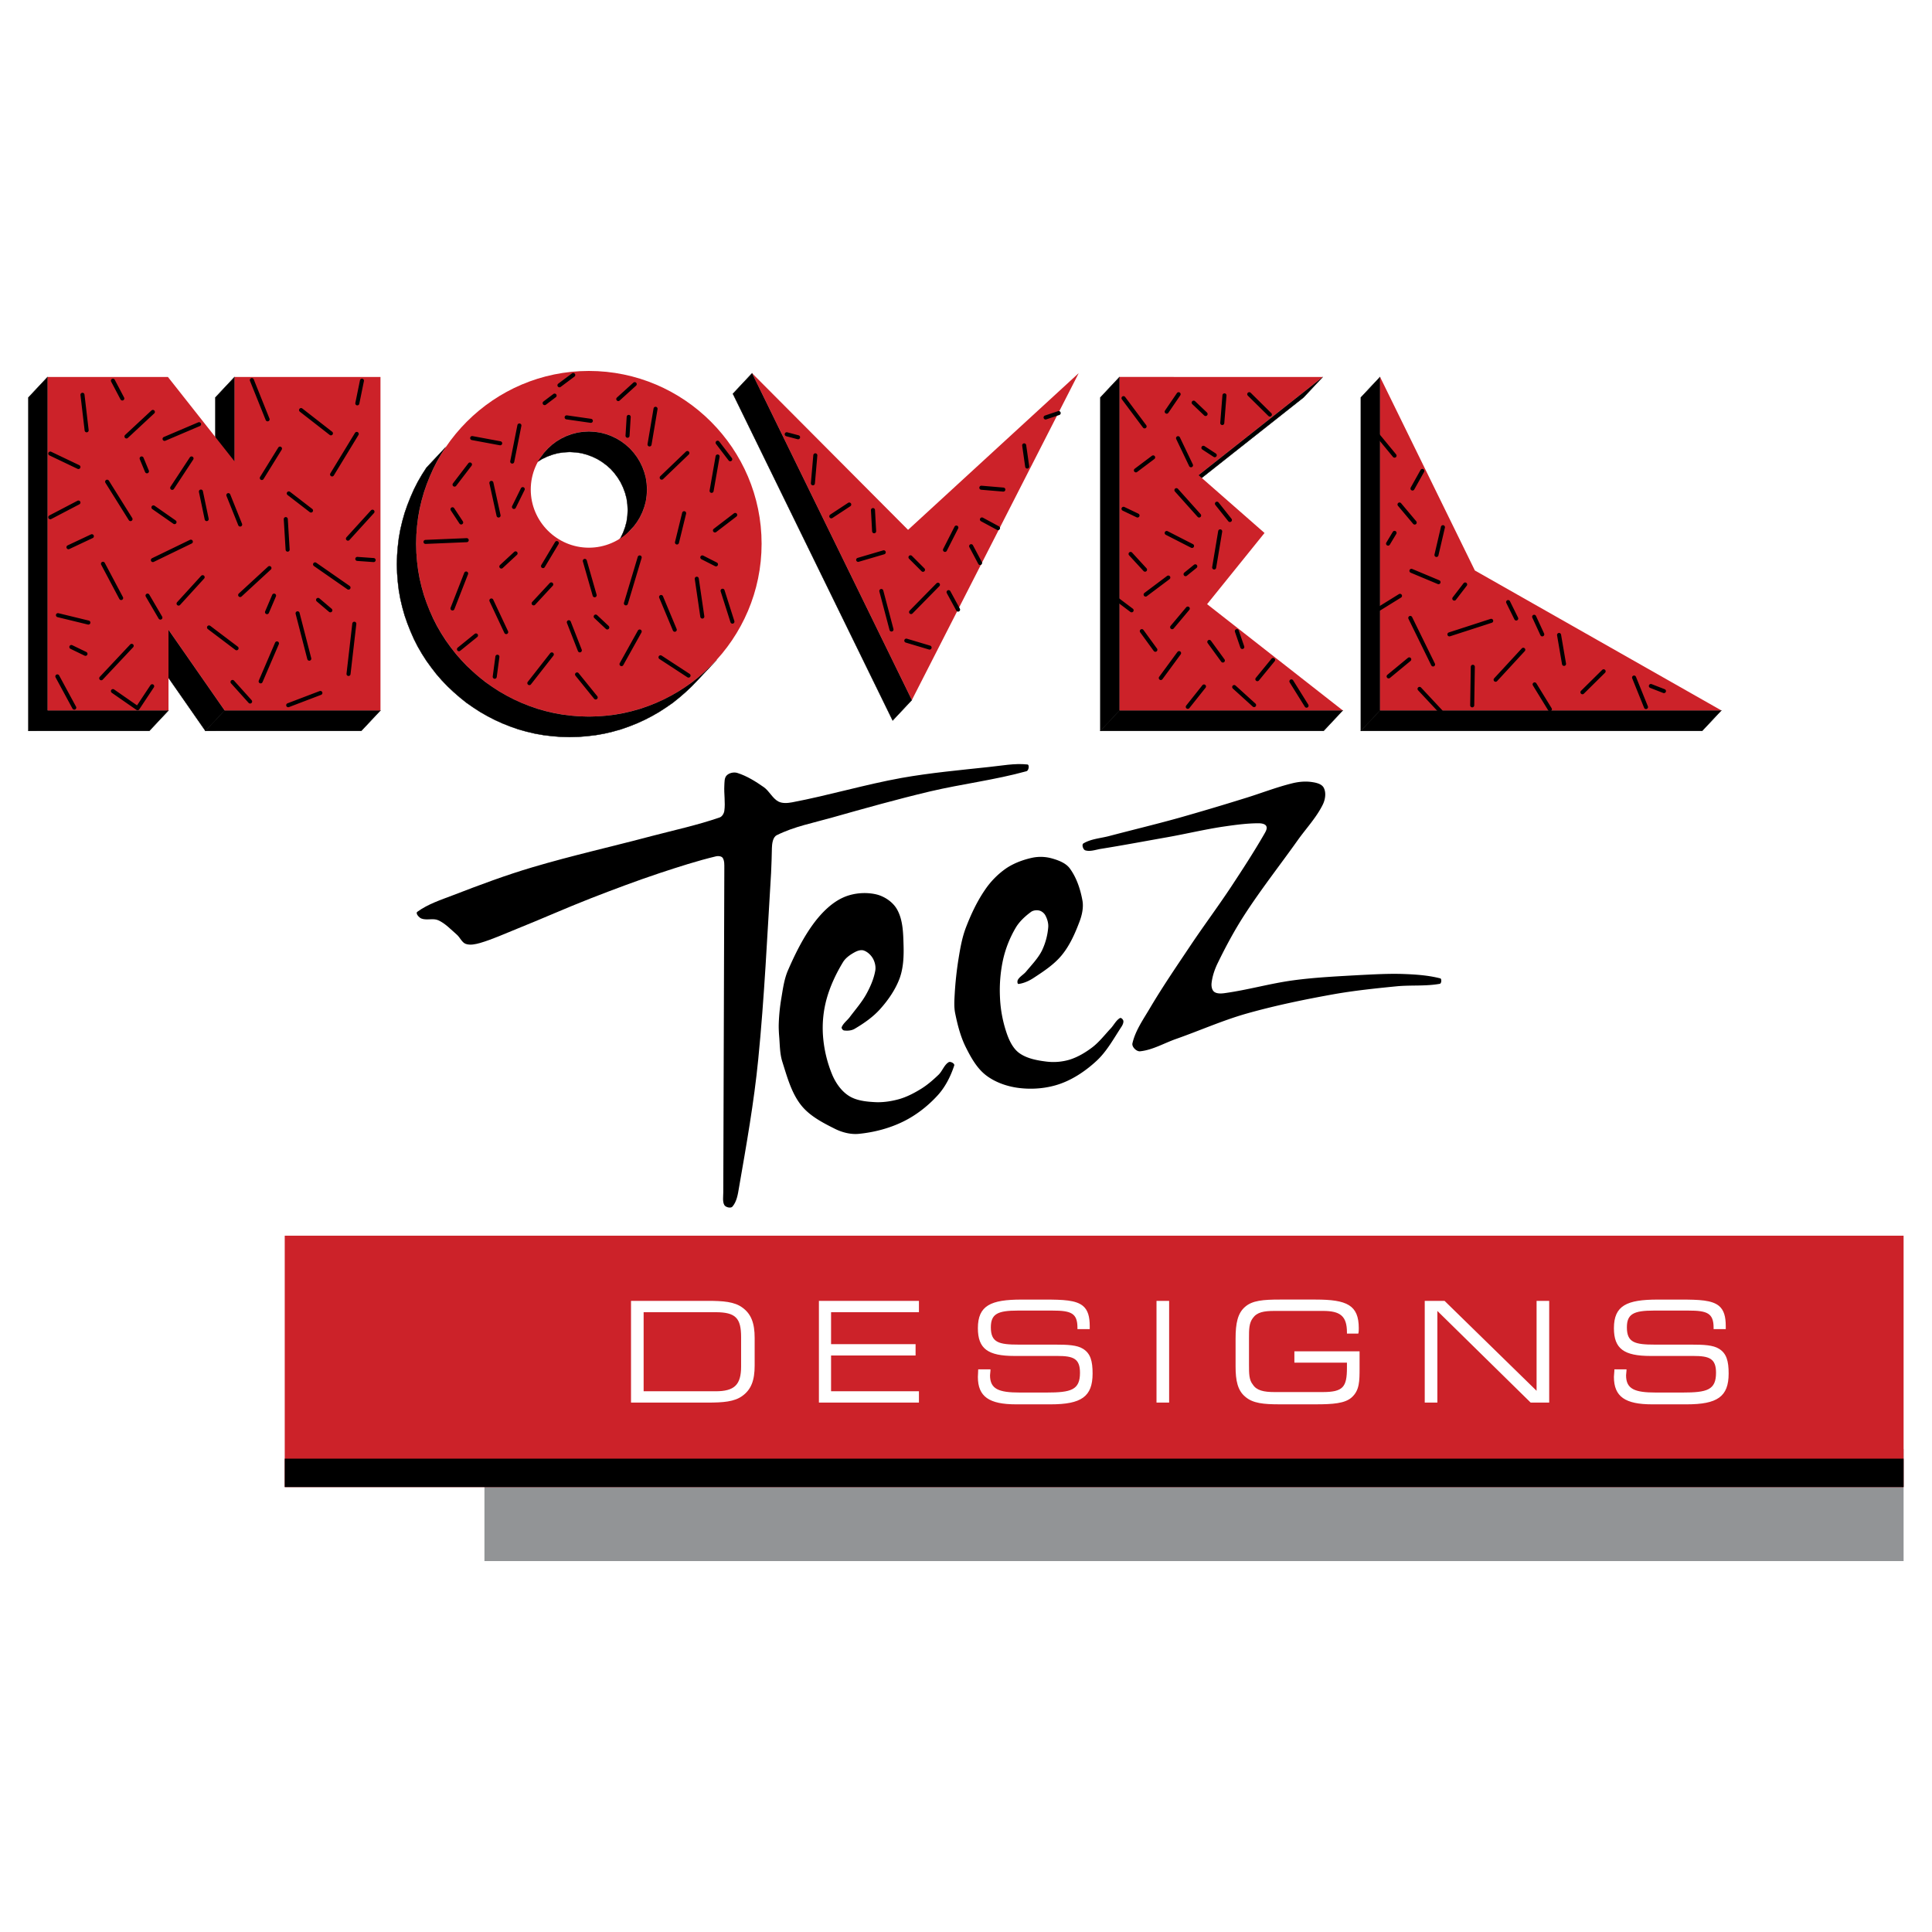 <svg xmlns="http://www.w3.org/2000/svg" width="2500" height="2500" viewBox="0 0 192.756 192.756"><path fill-rule="evenodd" clip-rule="evenodd" fill="#fff" d="M0 0h192.756v192.756H0V0z"/><path fill-rule="evenodd" clip-rule="evenodd" fill="#929496" d="M189.922 155.748H48.333v-11.191h141.589v11.191z"/><path fill-rule="evenodd" clip-rule="evenodd" stroke="#000" stroke-width=".035" stroke-miterlimit="2.613" d="M4.752 70.879l-1.918 2.044v-33.27l1.918-2.044v33.27zM16.811 70.879l-1.917 2.044H2.834l1.918-2.044h12.059zM22.413 70.879l-1.917 2.044-5.602-8.048 1.917-2.044 5.602 8.048zM23.407 46.039l-1.918 2.044v-8.43l1.918-2.044v8.43z"/><path fill-rule="evenodd" clip-rule="evenodd" stroke="#000" stroke-width=".035" stroke-miterlimit="2.613" d="M37.96 70.879l-1.918 2.044H20.496l1.917-2.044H37.96zM63.222 52.529l-1.918 2.044.335-.45.289-.474.242-.507.197-.532.15-.554.081-.577.034-.589-.034-.59-.081-.577-.15-.554-.197-.531-.242-.509-.289-.473-.335-.45-.369-.416-.416-.37-.451-.335-.473-.288-.509-.243-.531-.196-.555-.15-.577-.081-.589-.035-.589.035-.578.081-.554.15-.531.196-.509.243-.473.288-.451.335-.404.37-.381.416-.335.45 1.917-2.044.336-.45.381-.416.404-.37.45-.335.474-.288.508-.243.532-.196.554-.15.578-.081.588-.035.59.035.577.081.555.15.531.196.508.243.474.288.45.335.416.37.37.416.335.45.288.473.243.509.196.531.151.554.08.577.035.59-.035.589-.08.577-.151.554-.196.531-.243.508-.288.474-.335.45zM44.463 44.619l-1.917 2.044-.451.704-.416.716-.381.751-.335.762-.311.785-.277.797-.232.82-.196.832-.151.843-.103.866-.069.866-.023.889.023.889.069.867.103.866.151.843.196.831.232.82.277.797.311.785.335.762.381.751.416.716.451.704.485.67.509.658.542.624.578.601.6.565.624.543.647.52.681.473.694.45.727.416.74.381.762.347.785.311.797.278.821.231.831.196.843.15.866.104.867.07.889.022.89-.022.866-.07.866-.104.843-.15.832-.196.82-.231.797-.278.786-.311.762-.347.739-.381.728-.416.693-.45.681-.473.647-.52.624-.543.6-.565.578-.601 1.917-2.044-.577.601-.601.565-.623.543-.647.52-.681.473-.694.45-.727.416-.74.381-.762.347-.785.311-.797.278-.821.231-.831.196-.843.15-.867.104-.866.069-.89.024-.889-.024-.866-.069-.867-.104-.842-.15-.832-.196-.821-.231-.797-.278-.785-.311-.762-.347-.74-.381-.727-.416-.693-.45-.682-.473-.647-.52-.623-.543-.601-.565-.577-.601-.543-.624-.509-.658-.485-.67-.45-.704-.416-.716-.381-.751-.335-.762-.312-.785-.277-.797-.231-.82-.197-.832-.15-.842-.104-.867-.069-.866-.023-.889.023-.889.069-.866.104-.867.15-.843.197-.831.231-.82.277-.797.312-.785.335-.762.381-.751.416-.716.45-.704zM90.978 69.84l-1.917 2.044-15.94-32.6 1.917-2.045 15.94 32.601zM111.699 37.609l-1.916 2.044v33.27l1.916-2.044v-33.27zM119.578 47.402l-1.918 2.044 12.395-9.793 1.916-2.044-12.393 9.793z"/><path fill-rule="evenodd" clip-rule="evenodd" stroke="#000" stroke-width=".035" stroke-miterlimit="2.613" d="M111.699 70.879l-1.916 2.044h22.27l1.916-2.044h-22.27zM137.689 37.609l-1.918 2.044v33.27l1.918-2.044v-33.27z"/><path fill-rule="evenodd" clip-rule="evenodd" stroke="#000" stroke-width=".035" stroke-miterlimit="2.613" d="M137.689 70.879l-1.918 2.044h34.051l1.918-2.044h-34.051z"/><path d="M171.74 70.879l-24.592-13.962-9.459-19.309v33.271h34.051zm-51.308-10.601l5.73-7.103-6.584-5.774 12.393-9.793H111.7v33.271h22.27l-13.538-10.601zm-12.809-23.05L90.978 69.84l-15.94-32.601 15.559 15.625 17.026-15.636zM75.985 54.25c0-9.493-7.739-17.241-17.234-17.241S41.518 44.757 41.518 54.25s7.739 17.242 17.233 17.242 17.234-7.749 17.234-17.242zM64.55 48.846c0-3.188-2.61-5.797-5.798-5.797s-5.798 2.61-5.798 5.797 2.61 5.797 5.798 5.797 5.798-2.61 5.798-5.797zM4.752 70.879v-33.27h12.001l6.653 8.43v-8.43H37.96V70.88H22.413l-5.602-8.049v8.049H4.752v-.001z" fill-rule="evenodd" clip-rule="evenodd" fill="#cc2229"/><path d="M10.273 56.248l1.813 3.418M5.78 61.375l3.038.739M7.12 64.551l1.409.682m-2.807 2.251l1.687 3.118m3.858-1.651l2.46 1.709 1.455-2.194m-.462-9.042l1.282 2.194m-2.864 2.818L10.1 67.669m10.118-10.082l-2.402 2.633m3.038 2.38l2.749 2.078m8.131-4.827l1.224 1.04m-5.613-1.467l-.705 1.651m-3.441 6.964l1.755 1.952m1.051-2.01l1.628-3.788m2.057-3.003l1.167 4.527m1.108 3.419l-3.211 1.224m6.018-3.118l.578-5.012M5.018 45.254l2.807 1.34m.404-7.207l.416 3.545m2.622-4.953l.936 1.778m3.048 1.34l-2.633 2.448m1.513 2.194l.531 1.282m-3.973 1.039l2.333 3.73m-8.004-.185l2.807-1.467m-.994 4.458l2.333-1.097m6.087 2.379l3.789-1.836m-3.731-3.418l2.103 1.467m1.697-6.352l-1.929 2.934m2.68-6.352l-3.442 1.466m8.709-5.866l1.571 3.915m1.236 2.921l-1.813 2.933m-3.338 1.71l1.178 2.933m-3.916-3.291l.577 2.748m3.339 7.576l2.922-2.691m1.629-4.885l.185 3.049m.115-5.612l2.218 1.709m-.993-10.024l2.98 2.322m3.095-5.255l-.462 2.264m-.058 3.048l-2.46 4.042m4.032 3.718l-2.449 2.691m2.564 2.136l-1.629-.116m-4.216.544l3.338 2.321m33.486-7.426l-.716 2.922m-3.72 1.49l-1.375 4.584m1.375 2.807l-1.813 3.256m3.95-6.698l1.363 3.268m2.195-5.092l.554 3.776m-4.17 4.065l2.795 1.824m3.397-8.465l.981 3.083m-3.003-6.408l1.363.693m1.918-4.931l-2.021 1.547m-24.766.97l-4.112.173m4.055 3.153l-1.363 3.488m.647 4.065l1.698-1.374m1.536-3.488l1.479 3.153m.935-7.854l-1.421 1.316m4.979 1.78l-1.756 1.894m2.31-6.017l-1.375 2.298m4.17-.52l.982 3.43m-2.576 2.691l1.097 2.806m-2.795.404l-2.241 2.864m-3.188-2.633l-.266 1.998m8.213-.231l1.86 2.298m0-8.072l1.155 1.086m-4.771-24.16l1.375-1.028m-5.371 5.036l-.716 3.603m-1.201-1.825l-2.795-.52m-.22 2.634l-1.537 2.009m3.674-.173l.716 3.256m2.414-2.633l-.878 1.778m-6.133.232l.866 1.316M56.534 41.64l2.414.346m-3.615-2.518l-.993.75m8.986-1.893l-1.641 1.49m1.04 1.778l-.116 1.882m2.796-2.69l-.601 3.557m3.777.854l-2.564 2.46m5.579-2.113l-.601 3.43m.601-4.805l1.259 1.651m6.769-2.193l-1.132-.301m2.853 2.102l-.243 2.794m3.627 2.114l-1.791 1.178m4.159-.623l.115 2.113m.959 2.101l-2.552.751m2.31 3.107l1.016 3.845m1.478 1.109l2.322.693m1.894-5.532l.948 1.744m-2.01-2.483l-2.68 2.726m-.058-5.463l1.248 1.248m3.327-4.216l-1.132 2.229m2.61-.369l.889 1.674m.186-4.342l1.605.866m-1.664-4.03l2.195.185m2.079-4.412l.301 2.113m1.835-4.896l1.307-.439m11.965-1.882l-1.189 1.743m-4.309-1.35l2.104 2.817m.853 3.095l-1.721 1.293m-1.236 3.835l1.398.669m-.693 3.834l1.443 1.571m2.322.785l-2.264 1.698m4.956-2.818l-.971.785m-1.883-4.111l2.529 1.293m2.809-1.455l-.602 3.603m-3.765-7.714l2.264 2.529m-2.102-7.714l1.293 2.702m.266-6.247l1.189 1.132m.914 4.111l-1.133-.739m2.102-5.232l-.219 2.76m2.692-2.875l2.057 2.032m-5.28 8.892l1.293 1.628m-11.158 7.992l1.352 1.017m1.017 2.078l1.352 1.859m.542 2.818l1.824-2.483m-.693-2.587l1.561-1.859m2.148 3.326l1.352 1.859m5.012-.057l-1.57 1.917m3.396.219l1.512 2.425m-5.233-.058l-1.986-1.801m-3.014-.058l-1.617 2.033m4.896-7.553l.543 1.582m13.514-21.122l1.676 2.033m2.771 1.524l-.98 1.755m-1.295 1.594l1.514 1.801m2.818.463l-.646 2.771m-4.182-2.205l-.646 1.074m2.331 2.713l2.703 1.132m-3.845 1.363l-2.275 1.409m3.302.796l2.275 4.643m-2.378-.508l-2.057 1.698m6.064-4.193l4.17-1.351m-2.599-3.626l-1.084 1.408m5.371.347l.809 1.64m.703 3.118l-2.76 2.991m3.845-6.282l.809 1.755m1.676.058l.496 2.887m3.951.739l-2.115 2.09m5.152-1.466l1.189 2.945m.487-2.102l1.305.508m-12.903-.67l1.523 2.483m-7.691-4.238l-.059 3.846m-5.255-1.641l2.115 2.264" fill="none" stroke="#000" stroke-width=".404" stroke-linecap="round" stroke-linejoin="round" stroke-miterlimit="2.613"/><path d="M122.857 88.433c-1.305 1.975-2.736 3.892-4.043 5.843-1.375 2.056-2.783 4.111-4.043 6.235-.67 1.145-1.5 2.299-1.789 3.592-.07.347.404.82.762.785 1.248-.127 2.391-.808 3.568-1.224 2.369-.831 4.691-1.871 7.105-2.552 2.83-.797 5.752-1.398 8.65-1.918 2.092-.369 4.229-.589 6.342-.797 1.396-.127 2.842.012 4.238-.242.174-.022.209-.508.047-.543-1.213-.312-2.484-.393-3.719-.438-1.398-.046-2.83.035-4.229.104-2.24.127-4.504.23-6.723.53-2.311.312-4.574.971-6.873 1.282-.346.046-.773.058-1.027-.15-.23-.196-.277-.589-.242-.877.08-.682.312-1.363.611-1.975.787-1.617 1.652-3.234 2.635-4.759 1.662-2.575 3.58-5.012 5.359-7.518.832-1.166 1.859-2.252 2.494-3.545.242-.497.348-1.178.094-1.663-.209-.416-.82-.531-1.271-.589-.623-.081-1.281-.011-1.883.139-1.641.404-3.234 1.04-4.84 1.524a260.887 260.887 0 0 1-6.445 1.917c-2.322.647-4.678 1.212-7 1.825-.854.22-1.789.277-2.541.728-.195.116-.035.624.186.693.496.15 1.051-.069 1.559-.15 2.24-.358 4.494-.785 6.723-1.178 1.803-.324 3.592-.751 5.406-1.028 1.189-.173 2.402-.346 3.615-.346.266 0 .658.058.762.3.115.254-.104.589-.242.831-1.015 1.757-2.136 3.478-3.246 5.164zM95.251 99.173c-.034.623-.081 1.293.046 1.917.231 1.143.531 2.321 1.051 3.372.52 1.039 1.12 2.136 2.055 2.841.947.716 2.184 1.132 3.385 1.259 1.328.149 2.771.012 4.043-.45 1.34-.485 2.576-1.34 3.615-2.31 1.006-.947 1.688-2.218 2.449-3.372.104-.162.207-.381.184-.566-.021-.15-.219-.357-.346-.289-.393.231-.611.717-.936 1.052-.59.635-1.143 1.351-1.824 1.87-.67.509-1.445.971-2.254 1.225a5.688 5.688 0 0 1-2.287.196c-.945-.115-1.963-.301-2.725-.843-.648-.462-1.029-1.282-1.283-2.033a12.656 12.656 0 0 1-.658-3.58 14.435 14.435 0 0 1 .312-3.729 11.05 11.05 0 0 1 1.236-3.13c.369-.646.959-1.189 1.559-1.628.207-.15.555-.196.82-.127.242.058.496.265.611.496.186.347.312.785.277 1.178a6.581 6.581 0 0 1-.623 2.31c-.393.786-1.039 1.444-1.594 2.114-.242.288-.623.484-.809.808-.07.116-.07.428.068.416.531-.069 1.062-.312 1.514-.612 1.006-.658 2.057-1.351 2.807-2.275.785-.958 1.305-2.136 1.744-3.292.254-.658.428-1.42.312-2.113-.197-1.121-.578-2.287-1.248-3.21-.393-.555-1.131-.832-1.779-1.017a4.136 4.136 0 0 0-1.951-.081c-.924.196-1.859.542-2.633 1.062a8.21 8.21 0 0 0-2.148 2.194c-.787 1.155-1.399 2.471-1.895 3.776-.358.959-.543 1.998-.705 3.003a34.743 34.743 0 0 0-.39 3.568zM77.741 103.434c.069.832.058 1.698.312 2.495.473 1.489.901 3.106 1.871 4.33.843 1.074 2.16 1.756 3.384 2.367.716.358 1.583.578 2.379.497 1.513-.15 3.026-.543 4.378-1.201 1.317-.635 2.53-1.582 3.512-2.668.75-.831 1.282-1.894 1.628-2.956.058-.196-.381-.427-.555-.323-.45.266-.624.878-1.005 1.247-.531.509-1.109 1.017-1.744 1.409-.693.428-1.444.82-2.229 1.039-.762.208-1.594.335-2.391.289-.878-.047-1.848-.15-2.587-.624-.751-.474-1.317-1.293-1.664-2.113a12.525 12.525 0 0 1-.924-3.949 10.948 10.948 0 0 1 .358-3.58c.358-1.305.947-2.552 1.64-3.695.266-.439.74-.763 1.19-1.005.266-.139.601-.254.878-.162.381.127.716.45.913.786.196.346.312.808.243 1.212-.139.809-.485 1.605-.878 2.321-.451.831-1.097 1.56-1.675 2.333-.242.323-.635.601-.797.993-.046.115.104.323.243.335.347.046.739.012 1.04-.162.924-.543 1.837-1.178 2.541-1.963.809-.9 1.537-1.952 1.952-3.072.381-1.039.428-2.217.393-3.325-.034-1.19-.057-2.495-.635-3.534-.416-.762-1.294-1.351-2.148-1.536-1.063-.231-2.275-.116-3.258.334-1.12.508-2.079 1.467-2.83 2.448-1.109 1.467-1.94 3.153-2.668 4.827-.381.89-.508 1.895-.67 2.864a18.915 18.915 0 0 0-.242 2.448c-.013.428.01.867.045 1.294z" fill-rule="evenodd" clip-rule="evenodd"/><path d="M72.266 86.608l-.104 32.347c0 .393-.092.936.104 1.27.115.22.635.358.808.162.427-.496.543-1.212.647-1.848.739-4.262 1.513-8.604 1.929-12.854.612-6.144.901-12.402 1.282-18.604.046-.808.058-1.686.081-2.495.012-.381.081-1.062.485-1.258 1.721-.866 3.685-1.236 5.544-1.767 3.223-.912 6.48-1.824 9.737-2.598 3.188-.75 6.48-1.143 9.644-2.021.209-.058.312-.647.082-.67-1.283-.139-2.588.127-3.857.254-2.888.312-5.822.578-8.687 1.086-3.662.658-7.277 1.744-10.938 2.437-.439.081-.958.127-1.363-.081-.589-.312-.9-1.039-1.455-1.432-.809-.566-1.687-1.12-2.645-1.42-.335-.104-.797-.012-1.051.242-.254.243-.22.682-.242 1.016-.046.832.115 1.698 0 2.518-.035.265-.22.588-.474.669-2.207.762-4.505 1.259-6.758 1.848-3.95 1.051-7.981 1.952-11.908 3.118-2.657.785-5.279 1.767-7.878 2.771-1.235.474-2.541.889-3.615 1.675-.208.15.173.577.404.669.52.208 1.19-.057 1.687.173.716.323 1.271.936 1.848 1.432.324.277.508.785.889.924.45.162.994.035 1.444-.092 1.259-.37 2.483-.936 3.696-1.421 2.449-.981 4.875-2.067 7.323-3.025 2.287-.889 4.585-1.755 6.907-2.529 1.86-.612 3.743-1.224 5.637-1.675.219-.046.52 0 .635.162.185.29.162.682.162 1.017z" fill-rule="evenodd" clip-rule="evenodd"/><path fill-rule="evenodd" clip-rule="evenodd" fill="#cc2229" d="M28.408 123.285h161.514v25.083H28.408v-25.083z"/><path fill-rule="evenodd" clip-rule="evenodd" d="M28.408 145.53h161.514v2.835H28.408v-2.835z"/><path d="M161.068 136.623c0 .301-.047.543-.047.751 0 1.976 1.131 2.737 3.812 2.737h3.441c3.061 0 4.193-.762 4.193-3.072 0-1.247-.209-2.009-.959-2.471-.59-.37-1.514-.416-2.773-.416h-3.648c-1.977 0-2.773-.208-2.773-1.721 0-1.34.682-1.675 2.691-1.675h3.443c1.883 0 2.518.255 2.518 1.722v.127h1.213v-.301c0-.924-.174-1.594-.67-2.01-.717-.589-1.977-.635-3.824-.635h-2.299c-3.072 0-4.365.589-4.365 2.853 0 2.056 1.004 2.771 3.65 2.771h4.273c1.594 0 2.264.254 2.264 1.675 0 1.721-.877 1.975-3.35 1.975h-2.645c-2.104 0-2.98-.335-2.98-1.721 0-.127.045-.335.045-.59h-1.21v.001zM143.406 139.938v-9.146l9.311 9.146h1.847v-10.151h-1.259v8.973l-9.182-8.973h-1.977v10.151h1.26zM131.947 138.887h-4.781c-1.086 0-1.801-.161-2.172-.75-.381-.462-.381-1.098-.381-1.975v-2.68c0-.843 0-1.467.381-1.975.416-.589 1.086-.716 2.172-.716h4.828c1.721 0 2.391.508 2.391 2.147v.116h1.133c.047-.162.047-.37.047-.543 0-2.298-1.18-2.853-4.287-2.853h-3.604c-1.641 0-2.725.092-3.441.716-.75.636-.959 1.64-.959 3.188v2.771c0 1.421.209 2.391.959 3.015.762.669 1.848.762 3.441.762h3.604c1.723 0 2.9-.093 3.57-.682.797-.704.797-1.628.797-2.968v-1.64h-6.504v1.132h5.244v.508c0 1.931-.381 2.427-2.438 2.427zM116.645 139.938v-10.151h-1.26v10.151h1.26zM97.596 136.623c0 .301-.033.543-.033.751 0 1.976 1.131 2.737 3.811 2.737h3.443c3.061 0 4.191-.762 4.191-3.072 0-1.247-.207-2.009-.959-2.471-.588-.37-1.512-.416-2.771-.416h-3.65c-1.975 0-2.771-.208-2.771-1.721 0-1.34.67-1.675 2.691-1.675h3.441c1.883 0 2.508.255 2.508 1.722v.127h1.225v-.301c0-.924-.174-1.594-.672-2.01-.715-.589-1.975-.635-3.822-.635h-2.311c-3.061 0-4.354.589-4.354 2.853 0 2.056 1.004 2.771 3.648 2.771h4.275c1.594 0 2.264.254 2.264 1.675 0 1.721-.879 1.975-3.35 1.975h-2.646c-2.102 0-2.979-.335-2.979-1.721 0-.127.045-.335.045-.59h-1.224v.001zM81.703 139.938h9.98v-1.131h-8.767v-3.569h8.432v-1.132h-8.432v-3.187h8.767v-1.132h-9.98v10.151zM71.388 130.919c2.01 0 2.552.589 2.552 2.482v2.934c0 1.836-.669 2.472-2.552 2.472h-7.173v-7.888h7.173zm-.797-1.132h-7.635v10.15h7.635c1.548 0 2.68-.08 3.477-.669.878-.636 1.224-1.548 1.224-3.026v-2.76c0-1.467-.346-2.391-1.224-3.025-.797-.589-1.929-.67-3.477-.67z" fill-rule="evenodd" clip-rule="evenodd" fill="#fff"/></svg>